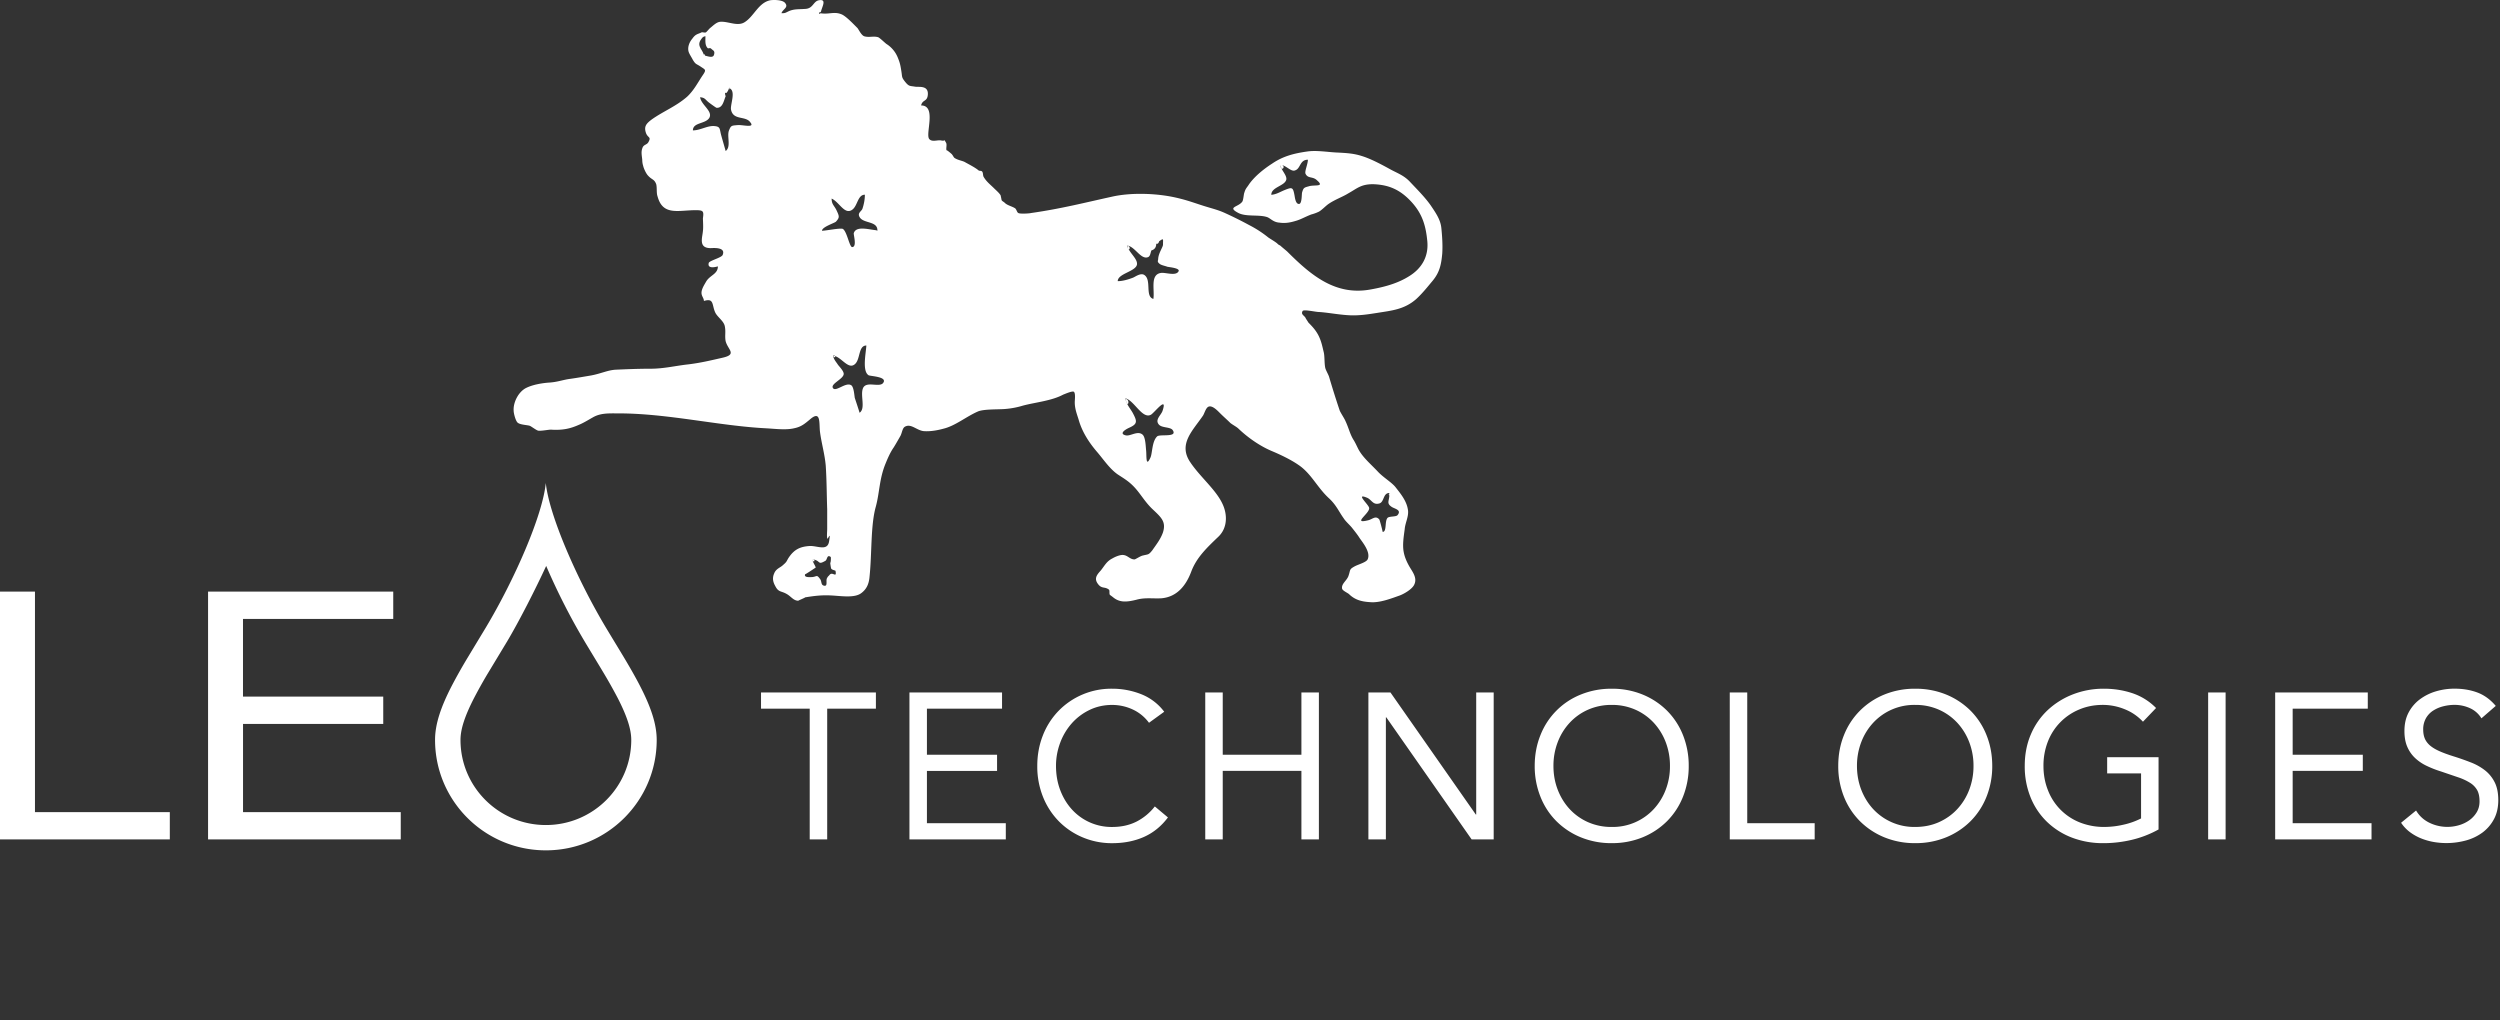 <svg width="147" height="60" fill="none" xmlns="http://www.w3.org/2000/svg">
  <rect width="100%" height="100%" fill="#333333" stroke="none"/>
  <path fill-rule="evenodd" clip-rule="evenodd" d="M51.503 41.67h-2.864v7.688h-1.028V41.67h-2.863v-.952h6.755v.952zm1.972-.952h5.445v.952h-4.417v2.71h4.124v.95h-4.124v3.076h4.638v.952h-5.666v-8.64zM67.561 42.5a2.477 2.477 0 00-.966-.787 2.864 2.864 0 00-1.199-.263c-.48 0-.924.098-1.327.293-.398.19-.754.458-1.047.787-.297.337-.53.726-.684 1.147a3.845 3.845 0 00-.245 1.36c0 .505.081.975.244 1.41.164.436.39.814.68 1.136a3.146 3.146 0 002.379 1.043c.53 0 1.004-.103 1.42-.31a3.237 3.237 0 001.088-.898l.771.647c-.391.521-.863.903-1.413 1.147s-1.173.367-1.866.367a4.388 4.388 0 01-1.736-.343 4.287 4.287 0 01-1.401-.945 4.35 4.35 0 01-.93-1.434 4.806 4.806 0 01-.337-1.82c0-.634.108-1.228.324-1.781a4.325 4.325 0 01.911-1.44 4.328 4.328 0 013.17-1.32 4.62 4.62 0 011.695.318 3.12 3.12 0 011.364 1.037l-.894.648v.001zm3.308-1.783h1.028v3.66h4.626v-3.66h1.028v8.64h-1.028v-4.028h-4.626v4.028h-1.028v-8.64zm9.593 0h1.297l5.018 7.176h.024v-7.176h1.028v8.64h-1.297l-5.017-7.177h-.025v7.177h-1.028v-8.64zm14.307 8.86a4.696 4.696 0 01-1.817-.343 4.382 4.382 0 01-1.432-.945 4.218 4.218 0 01-.941-1.44 4.814 4.814 0 01-.338-1.812c0-.651.113-1.256.338-1.812a4.229 4.229 0 012.373-2.386 4.712 4.712 0 011.817-.342 4.7 4.7 0 011.817.342 4.368 4.368 0 011.432.945c.409.411.729.901.942 1.441a4.81 4.81 0 01.337 1.812c.006.62-.11 1.235-.337 1.811a4.25 4.25 0 01-.942 1.441 4.37 4.37 0 01-1.432.945 4.717 4.717 0 01-1.817.343zm0-.952a3.288 3.288 0 002.472-1.05 3.5 3.5 0 00.703-1.14c.17-.447.255-.92.25-1.398a3.87 3.87 0 00-.25-1.398 3.525 3.525 0 00-.703-1.14 3.284 3.284 0 00-1.083-.77 3.358 3.358 0 00-1.39-.28 3.38 3.38 0 00-1.388.28 3.27 3.27 0 00-1.083.77c-.305.33-.544.718-.703 1.14-.17.446-.254.92-.251 1.398 0 .496.083.962.251 1.397.168.435.402.815.703 1.141a3.28 3.28 0 001.083.77c.438.19.911.286 1.389.28zm6.941-7.908h1.028v7.688h3.965v.952h-4.992l-.001-8.64zm10.906 8.86a4.698 4.698 0 01-1.817-.343 4.38 4.38 0 01-1.431-.945 4.264 4.264 0 01-.943-1.44 4.839 4.839 0 01-.336-1.812c0-.651.111-1.256.336-1.812.213-.54.534-1.03.943-1.44a4.34 4.34 0 011.431-.946 4.71 4.71 0 011.817-.342 4.71 4.71 0 011.818.342c.535.218 1.02.539 1.431.945.409.411.729.901.942 1.441.224.557.337 1.162.337 1.812a4.82 4.82 0 01-.337 1.811 4.26 4.26 0 01-.942 1.441c-.41.407-.896.728-1.431.945a4.72 4.72 0 01-1.818.343zm0-.952c.506 0 .969-.094 1.389-.28.42-.188.782-.444 1.083-.77a3.48 3.48 0 00.703-1.14 3.88 3.88 0 00.251-1.398 3.85 3.85 0 00-.251-1.398 3.522 3.522 0 00-.703-1.14 3.293 3.293 0 00-1.083-.77 3.36 3.36 0 00-1.389-.28 3.288 3.288 0 00-2.472 1.05c-.305.33-.544.718-.703 1.14-.169.446-.254.92-.251 1.398 0 .496.084.962.251 1.397.168.435.403.815.703 1.141a3.299 3.299 0 002.472 1.05zm14.307.147a6.133 6.133 0 01-1.573.61 7.213 7.213 0 01-1.67.196 5.094 5.094 0 01-1.86-.33 4.35 4.35 0 01-1.461-.928 4.14 4.14 0 01-.96-1.434 4.823 4.823 0 01-.344-1.85c0-.682.121-1.303.362-1.86a4.19 4.19 0 01.997-1.43c.43-.398.933-.71 1.48-.92a4.975 4.975 0 011.824-.33c.571 0 1.12.085 1.646.257a3.523 3.523 0 011.413.878l-.771.806a2.935 2.935 0 00-1.071-.733 3.408 3.408 0 00-1.291-.256c-.497 0-.958.09-1.382.269a3.344 3.344 0 00-1.843 1.878c-.179.46-.268.948-.263 1.441 0 .513.088.988.263 1.428a3.312 3.312 0 001.867 1.892c.463.183.958.274 1.456.268.371-.002.74-.045 1.101-.129a4.358 4.358 0 001.052-.371v-2.649h-1.994v-.951h3.022v4.248zm2.916-8.056h1.027v8.64h-1.027v-8.64zm3.941 0h5.446v.952h-4.417v2.709h4.124v.952h-4.124v3.075h4.637v.951h-5.666v-8.639zm12.129 1.524a1.51 1.51 0 00-.685-.604 2.196 2.196 0 00-.893-.19c-.228 0-.452.03-.673.086-.21.052-.411.139-.594.256-.175.114-.32.269-.422.451-.109.203-.164.43-.158.66 0 .194.03.368.091.518.061.15.162.287.299.409.14.122.327.236.564.342.236.105.526.211.867.316.334.106.659.22.973.343.298.113.578.269.831.463.241.188.433.421.575.702.143.28.215.632.215 1.056 0 .431-.086.806-.257 1.122-.165.31-.397.579-.679.788-.293.212-.623.37-.973.463a4.37 4.37 0 01-1.896.086 3.632 3.632 0 01-.729-.208 2.951 2.951 0 01-.655-.366 2.226 2.226 0 01-.526-.555l.881-.72c.189.316.449.557.784.72a2.408 2.408 0 001.731.146c.216-.061.421-.158.606-.286.179-.126.326-.284.44-.47.114-.188.171-.403.171-.647 0-.268-.045-.486-.134-.652a1.21 1.21 0 00-.416-.434 3.264 3.264 0 00-.709-.33l-1.004-.342a6.182 6.182 0 01-.857-.336 2.627 2.627 0 01-.679-.464 1.974 1.974 0 01-.453-.659c-.11-.255-.164-.563-.164-.92 0-.415.081-.777.244-1.086.164-.31.384-.569.661-.776.284-.211.603-.37.942-.47.357-.106.728-.16 1.101-.159.49 0 .936.076 1.34.226.403.15.765.414 1.082.788l-.843.731M29.798 37.75l-1.026 1.7c-.31.51-.603 1.03-.88 1.56-.57 1.102-.815 1.877-.815 2.498 0 2.763 2.247 5.004 5.02 5.004 2.773 0 5.021-2.24 5.021-5.004 0-.621-.245-1.396-.815-2.499a29.283 29.283 0 00-.88-1.557c-.07-.12-.214-.357-.506-.839-.38-.628-.452-.747-.52-.862a38.145 38.145 0 01-2.281-4.474c-.609 1.322-1.587 3.252-2.318 4.474v-.001zm8.816 5.755c0 3.587-2.918 6.495-6.517 6.495-3.598 0-6.516-2.907-6.516-6.495 0-.92.335-1.926.988-3.188a30.68 30.68 0 01.944-1.673c.18-.3.888-1.47 1.054-1.745 1.7-2.841 3.34-6.599 3.526-8.5.194 1.901 1.834 5.659 3.533 8.5.166.278.877 1.448 1.055 1.745.397.665.692 1.184.944 1.673.653 1.262.989 2.267.989 3.188zM0 34.788h2.056v12.964h7.929v1.605H0v-14.57zm12.233 0h10.89v1.605h-8.835v4.569h8.247v1.605H14.29v5.185h9.274v1.605h-11.33V34.788M41.393 3.262c.17.03-.056-.169 0 0zm24.808 20.196c0 .113.029.198.085.282.057.085.142-.226-.085-.282zm-18.436 9.434c.056.255.255.029 0 0zm1.245-12.004c0 .254.227.029 0 0zM42.89 5.157c-.057.17.113.056 0 0zM48.186.722c0 .029-.029.057-.029.085.142.029.085-.141.029-.085zM81.689 29.11v-.085c-.057 0 0 .17 0 .085zm-16.454 6.072c-.056-.055-.056-.055 0 0zm19.512-21.808c-.056-.48-.339-.877-.623-1.3-.34-.48-.765-.903-1.218-1.383-.34-.367-.736-.509-1.104-.706-.567-.311-1.19-.65-1.756-.82-.453-.141-.85-.169-1.472-.198-.539-.028-1.19-.141-1.728-.056-.793.113-1.416.282-2.04.706-.481.31-1.019.734-1.359 1.214-.141.226-.198.226-.283.509-.029.056-.056.424-.113.509-.226.338-.934.31-.226.678.453.226 1.16.085 1.642.226.227.056.368.31.765.338.397.057.709-.028.992-.113.283-.085.51-.225.877-.367.113-.028.283-.085.397-.141.17-.057.453-.368.623-.48.369-.255.85-.424 1.161-.622.51-.282.736-.537 1.445-.537.963.029 1.642.339 2.322 1.102.595.678.792 1.356.878 2.26.085.932-.368 1.61-1.048 2.034-.623.395-1.33.621-2.266.79-2.096.396-3.54-.846-4.928-2.23-.028-.029-.34-.282-.397-.339-.085-.056-.085-.028-.197-.141-.142-.113-.34-.226-.51-.339a6.508 6.508 0 00-1.133-.735 21.983 21.983 0 00-1.416-.705c-.368-.17-.709-.255-1.077-.367-.481-.142-.991-.34-1.557-.48-1.303-.34-2.917-.368-4.022-.114-1.557.34-2.973.706-4.757.96-.113.03-.651.057-.736 0-.085-.028-.113-.225-.198-.281-.17-.113-.454-.17-.595-.311-.085-.085-.142-.085-.198-.17 0-.028-.056-.282-.056-.282-.085-.141-.283-.31-.368-.395-.256-.254-.454-.395-.624-.678-.056-.085-.028-.226-.085-.31-.056-.086-.17-.03-.226-.086-.198-.169-.595-.367-.793-.48-.142-.085-.425-.113-.623-.254-.057-.057-.085-.142-.142-.198.085.056-.368-.339-.312-.226-.056-.113.029-.31-.028-.452-.17-.282 0-.085-.283-.142-.198-.056-.539.113-.709-.085-.255-.282.453-1.977-.482-1.977.085-.367.368-.197.397-.649.029-.536-.51-.424-.736-.452-.312-.057-.368 0-.595-.282-.226-.283-.17-.283-.226-.622-.057-.367-.085-.509-.227-.847a1.686 1.686 0 00-.651-.763c-.113-.085-.368-.338-.482-.395-.283-.085-.538.029-.821-.056-.17-.057-.312-.367-.397-.48-.255-.255-.708-.735-.963-.82-.424-.169-.736.029-1.218-.056 0-.057 0-.085.029-.085.056-.282.368-.763-.113-.678-.34.056-.34.48-.793.508-.424.03-.623 0-.934.113-.255.113-.226.142-.482.142.085-.255.454-.339.198-.622-.17-.17-.65-.17-.85-.141-.708.141-.962.96-1.529 1.3-.424.254-.991-.086-1.444-.03-.198.03-.368.199-.538.34-.057.028-.256.281-.284.281-.085.03-.197-.028-.255 0-.226.113-.34.086-.538.368-.17.198-.283.48-.227.734.03.142.17.339.256.509.17.282.198.226.453.395.283.198.368.17.113.536-.283.424-.51.877-.907 1.244-.65.565-1.387.847-2.067 1.327-.34.255-.482.424-.34.82.114.282.313.198.142.508-.085.17-.255.142-.34.311-.112.255-.056.453-.028.735 0 .028 0 .198.057.367.028.141.17.452.283.565.226.255.368.198.482.509.056.226 0 .509.084.734.312 1.13 1.219.791 2.238.791.453 0 .482.057.424.48 0 .113.029.537 0 .735-.028.395-.283 1.016.453 1.016.113 0 .907-.085.709.396-.056.17-.793.338-.821.48-.085.338.34.254.538.197 0 .453-.453.51-.68.877-.113.198-.283.453-.283.678 0 .199.142.311.142.48.623-.197.453.255.68.706.14.254.453.453.538.735.085.339 0 .593.056.904.113.509.709.79-.17.989-.736.169-1.33.31-2.04.395-.764.085-1.415.254-2.208.254-.709 0-1.387.028-2.04.057-.481.028-.85.225-1.444.338-.34.057-.821.142-1.218.198-.453.056-.765.198-1.303.225-.368.03-.907.114-1.303.311-.453.226-.765.848-.736 1.328 0 .169.112.593.226.705.142.142.595.142.736.199.113.056.368.254.482.281.227.03.68-.085.821-.055.624.028 1.048-.057 1.558-.283.283-.112.595-.31.85-.452.453-.255.934-.226 1.501-.226 2.888 0 5.89.735 8.666.877.538.029 1.16.113 1.643 0 .424-.085.623-.255.991-.565.595-.48.482.254.538.762.086.678.283 1.327.34 2.006.056.847.056 1.723.085 2.57v1.13c0 .169-.029.395 0 .565.029.141.226-.509.113.169-.085.593-.651.282-1.105.282-.594.029-.962.199-1.303.735-.113.198-.085.198-.311.394-.142.142-.397.199-.51.481-.113.255-.085.48.056.734.198.396.34.282.68.48.255.142.397.395.68.395-.029 0 .453-.197.397-.197.538-.086.963-.142 1.529-.113.594.028 1.387.169 1.784-.142.34-.254.453-.593.482-.988.141-1.357.056-2.995.368-4.097.226-.847.198-1.61.566-2.514.113-.282.283-.678.482-.96.141-.226.283-.48.396-.678.086-.141.113-.452.256-.537.368-.225.708.226 1.133.255.396.028.82-.057 1.133-.142.708-.169 1.33-.706 2.039-1.016.34-.142 1.133-.113 1.557-.142a4.9 4.9 0 001.077-.198c.736-.198 1.699-.282 2.379-.65.085-.028.51-.225.623-.169.113.085.056.48.056.622 0 .395.142.734.227 1.017.198.705.595 1.327 1.077 1.892.368.424.736.99 1.218 1.328.34.225.65.395.991.762.368.395.623.877 1.077 1.3.51.48.792.734.594 1.356-.141.395-.368.677-.623 1.045-.227.282-.227.226-.566.31-.142.03-.425.227-.482.227-.312 0-.424-.311-.793-.255-.17.029-.368.113-.51.198-.339.169-.452.424-.679.706-.198.226-.424.452-.17.79.227.311.397.142.651.34.056.056 0 .226.056.31.086.056.227.17.227.17.368.281.765.254 1.331.112.51-.142.963-.056 1.472-.085.963-.085 1.473-.819 1.756-1.581.312-.82.906-1.385 1.586-2.035.566-.536.538-1.355.227-1.976-.397-.82-1.303-1.554-1.87-2.401-.736-1.073.142-1.864.737-2.74.085-.113.17-.48.34-.537.226-.085.537.255.679.395.198.199.397.368.595.566.141.113.368.225.482.338.623.593 1.33 1.045 1.925 1.3.538.225 1.133.509 1.586.82.765.508 1.105 1.327 1.813 1.976.425.395.566.763.85 1.159.141.225.368.395.538.621.113.142.312.395.397.537.17.254.68.847.482 1.27-.085.17-.51.283-.736.396-.368.198-.256.198-.397.593-.113.282-.425.452-.368.734.028.113.283.226.397.311.368.367.792.453 1.245.48.566.057 1.275-.226 1.756-.395.226-.085.736-.367.85-.65.17-.367-.085-.705-.255-.988-.17-.283-.312-.593-.369-.904-.085-.424 0-.932.057-1.356.029-.367.226-.706.198-1.073-.057-.536-.397-.96-.709-1.356-.226-.311-.736-.593-1.076-.96-.425-.453-.907-.848-1.16-1.356-.086-.17-.171-.368-.284-.537-.198-.338-.255-.65-.453-1.073-.057-.142-.283-.48-.34-.622a54.873 54.873 0 01-.623-1.977c-.029-.112-.198-.395-.227-.536-.056-.282-.028-.65-.085-.904-.085-.339-.141-.678-.34-1.045-.14-.255-.31-.453-.565-.706.028.029-.17-.254-.17-.282-.085-.142-.283-.198-.17-.395.056-.113.764.056.962.056.539.03 1.36.198 2.011.198.538 0 1.02-.085 1.387-.141.878-.142 1.614-.198 2.323-.82.368-.339.68-.735.963-1.073.424-.51.51-.99.566-1.61.028-.48 0-.96-.057-1.525zm-7.759-2.428c-.311.085-.34.085-.424.367-.029.085 0 .65-.17.678-.227.029-.256-.424-.283-.536-.085-.453-.142-.453-.566-.283-.283.113-.482.255-.793.283 0-.453.765-.51.878-.877.056-.198-.17-.453-.283-.678-.029-.029-.057-.085-.057-.226 0 .056.029.142.057.226.085.085.226-.113.028-.198.312.085.566.423.793.31.312-.112.255-.621.736-.621 0 .254-.198.678-.141.82.141.31.424.141.68.395.453.395-.113.254-.454.338v.002zM41.394 3.26c-.085-.368-.425-.537-.198-.904.085-.113.113-.198.283-.226 0 .282-.029.509.113.678.056.085.141-.028.227.057.112.113.226.113.17.338-.057.255-.397.085-.595.057zm1.982 4.096c-.368.028-.397.028-.51.31-.141.34.142.96-.197 1.215-.086-.31-.17-.593-.256-.904-.113-.395-.028-.536-.424-.565-.397-.028-.822.255-1.246.255 0-.48.736-.368.963-.735.226-.395-.482-.762-.539-1.215.283.03.283.113.482.283.029.028.453.338.482.338.368.029.425-.423.538-.678-.056-.17-.056-.226.057-.198.056-.085.113-.169.141-.282.425.142.085.904.113 1.243.113.678.85.368 1.133.763.312.367-.453.141-.736.169h-.001zm4.957 6.213c0-.226.737-.452.822-.536.226-.255.198-.311.028-.678-.141-.283-.283-.339-.283-.678.453.198.765.988 1.218.649.312-.226.312-.877.736-.877 0 .282-.056.565-.141.82-.056.169-.34.254-.142.536.256.339 1.02.198 1.02.735-.368 0-1.246-.311-1.388.169-.028.085.198.79-.085.82-.17.028-.311-.933-.566-1.073-.17-.057-.991.112-1.218.112v.001zm.454 20.223c-.085.114-.085.057-.17.226-.056.142.057.453-.141.424-.227-.029-.142-.255-.255-.395-.227-.31-.17-.113-.539-.113-.085 0-.424.029-.34-.17 0 .029.624-.394.624-.394-.056-.17-.17-.283-.198-.48.51.056.283.367.765.085.113-.057.085-.395.312-.226.028.03 0 .395-.029.338 0 0 .029.255.056.34.03.084.256.112.256.141.085.452-.17.028-.34.225zm3.173-11.328c-.17.395-1.02-.113-1.218.367-.17.424.17 1.186-.198 1.44-.085-.282-.227-.705-.283-.876-.029-.17-.057-.622-.198-.735-.312-.226-.907.395-1.077.169-.198-.254.624-.536.624-.847 0-.17-.256-.424-.34-.536-.085-.142-.255-.311-.283-.537.482.057.878.847 1.275.508.339-.281.197-1.101.68-1.101-.03.48-.256 1.525.14 1.754.171.056 1.02.085.879.395l-.001-.001zm16.086 3.192c-.312.282-.283.989-.397 1.243-.283.622-.226-.085-.255-.395-.029-.225-.029-.82-.227-.96-.282-.226-.708.113-.962.057-.397-.085-.113-.311.198-.453.51-.226.453-.395.198-.877-.113-.198-.256-.367-.34-.565-.028-.029-.056-.113-.085-.282.51.112.992 1.243 1.501.96.198-.113.992-1.158.68-.226-.085.255-.453.51-.227.792.17.225.68.14.822.338.311.453-.737.226-.907.368h.001zm1.245-9.689c-.17.282-.793.029-1.048.085-.623.113-.34.99-.424 1.525-.51-.14-.085-1.129-.539-1.412-.226-.141-.566.141-.68.17-.226.085-.565.197-.877.197 0-.452 1.076-.565 1.133-.989.029-.282-.312-.565-.482-.876-.029 0-.085-.085-.085-.226.453.056.793.847 1.218.678.141-.057.141-.282.198-.395.198-.056.283-.198.283-.395.085.029.141-.029.17-.142.283-.198.227-.141.227.198 0 .142-.256.48-.283.82 0 .141-.085.169.085.31.113.086.312.114.453.17.141.029.793.085.651.282zm11.102 13.304c.255.113.339.424.68.339.339-.057.226-.622.623-.622v.085c0 .395-.198.51.141.735.17.113.595.17.34.48-.085.113-.51.056-.595.17-.17.197-.029.818-.283.818 0-.055-.17-.705-.198-.734-.227-.254-.397 0-.68.057-.934.225.142-.424.085-.735-.028-.198-.85-.903-.114-.593zM51.596 13.567c0-.085-.142 0 0 0zm14.67.877c0 .085.056.169.085.225.085.029.141-.198-.085-.225z" fill="#FFF"/>
</svg>
